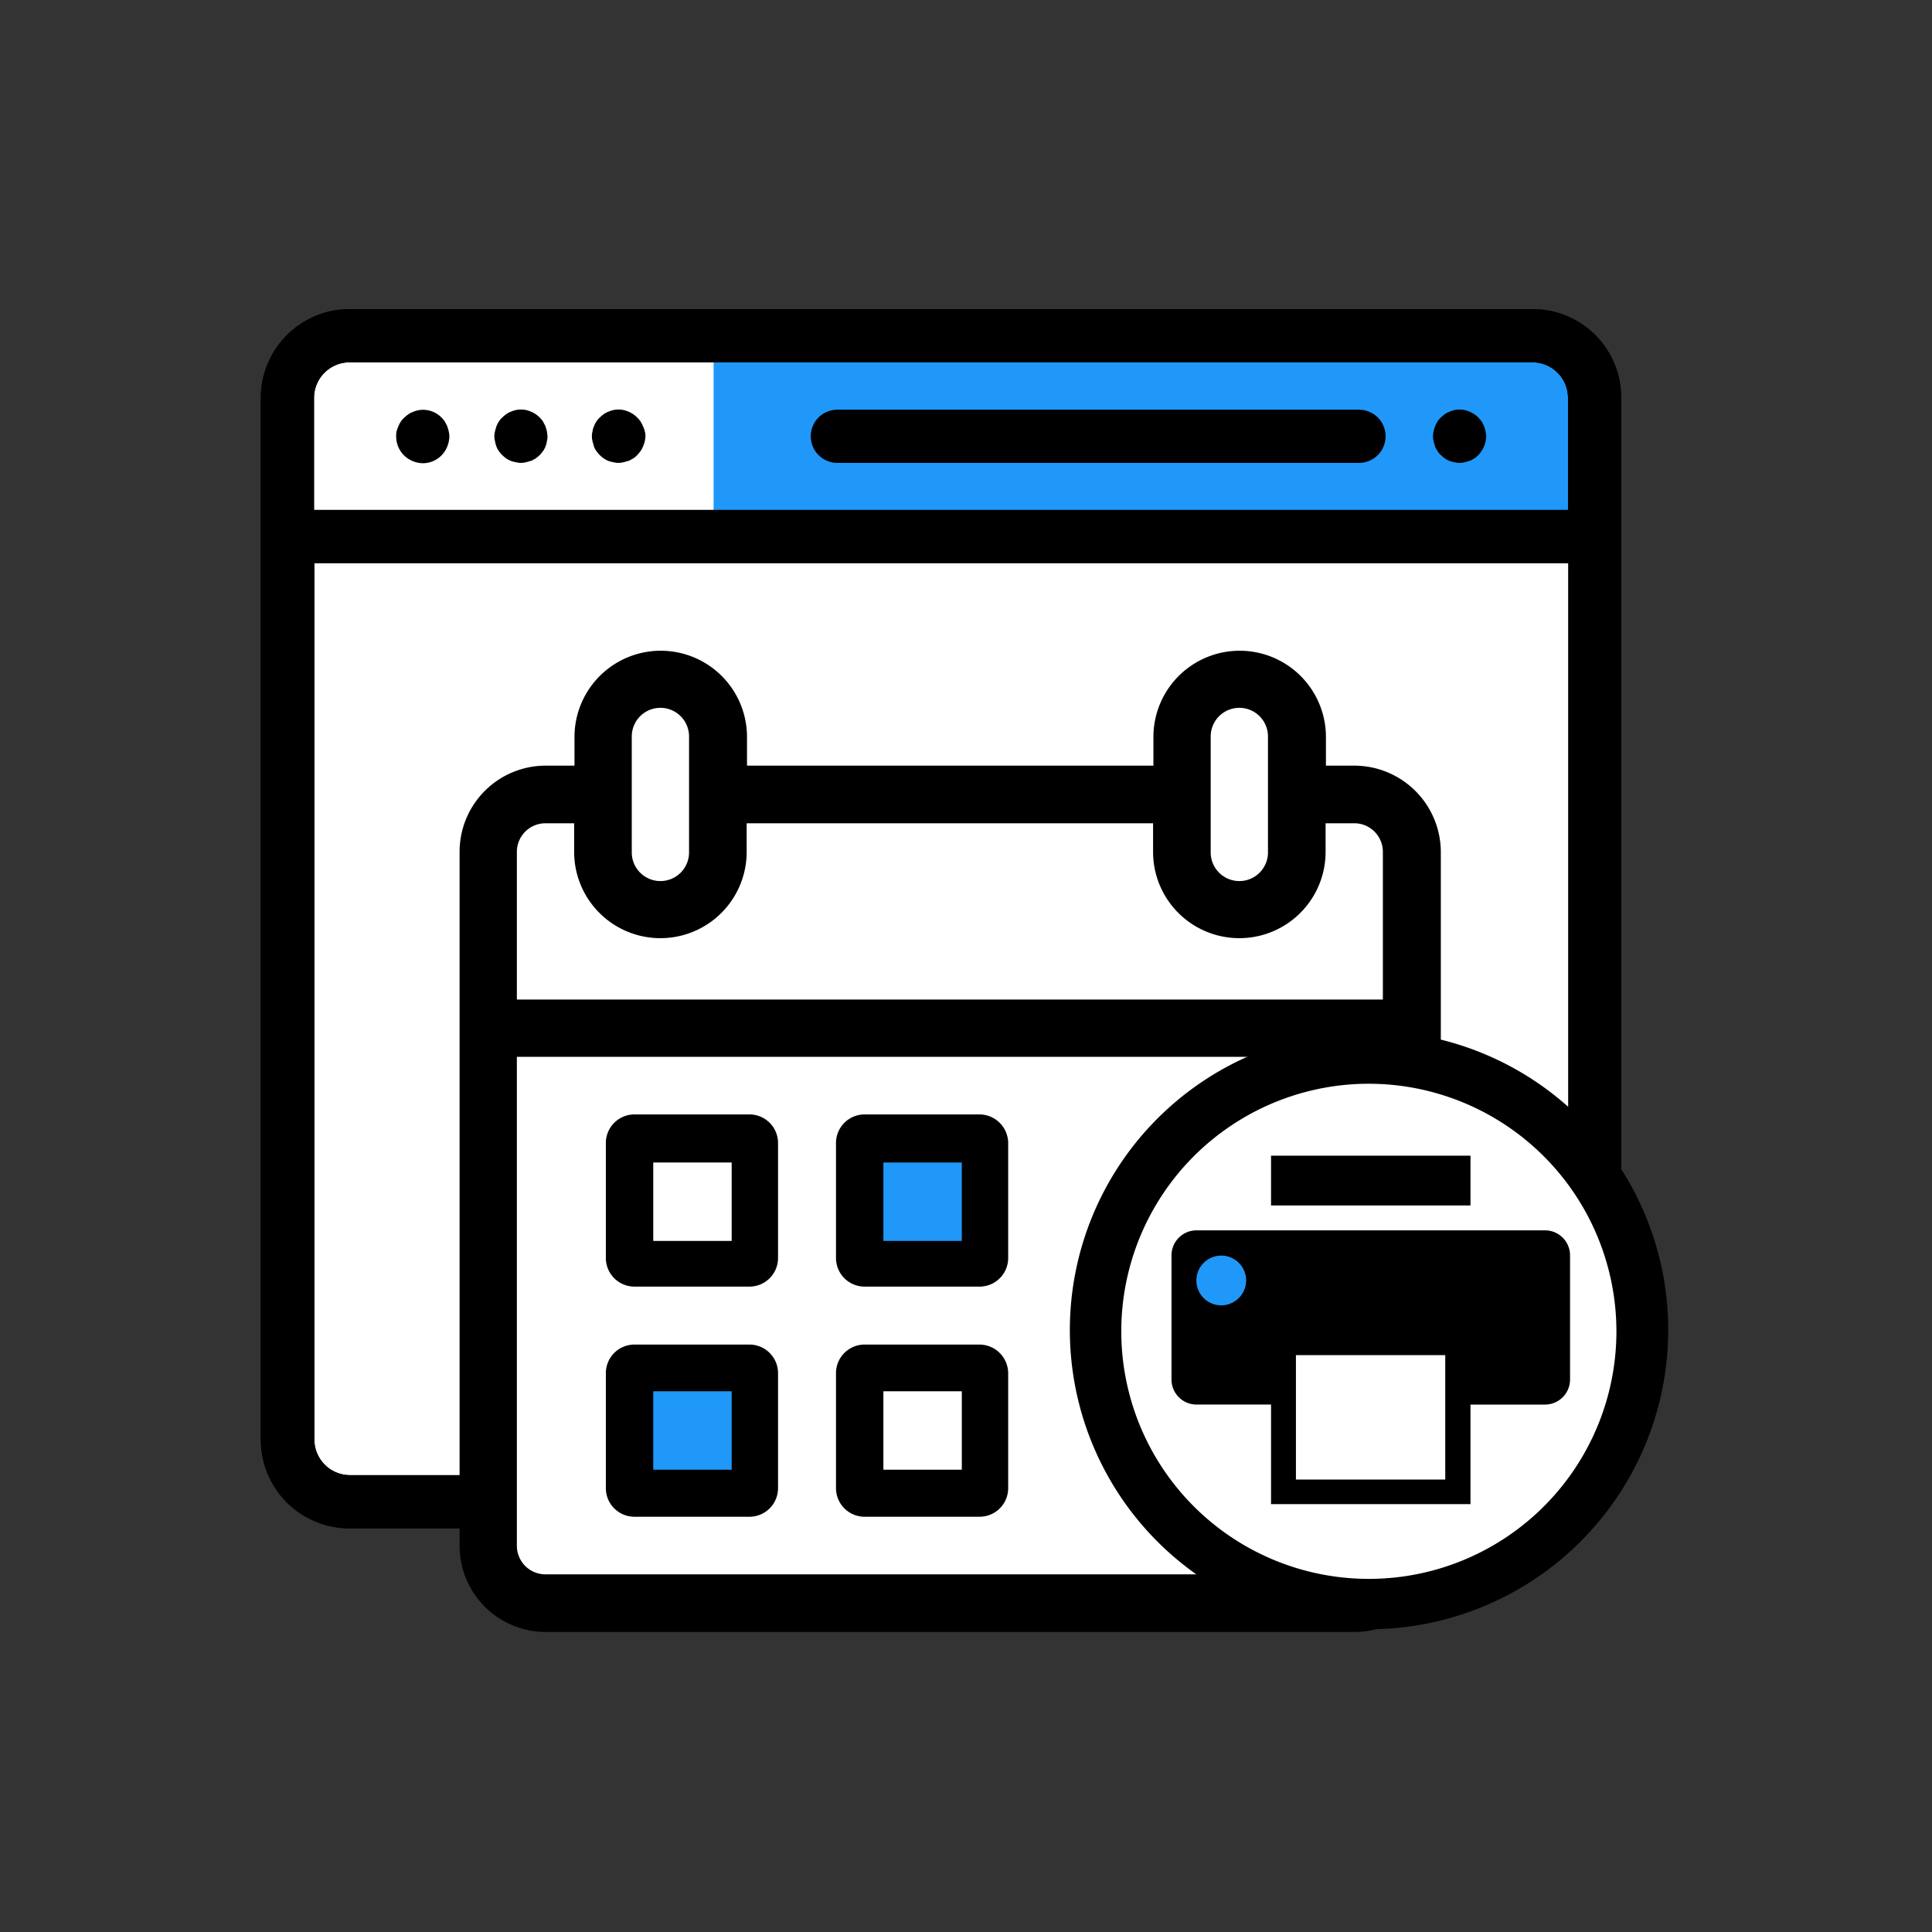 <svg xmlns="http://www.w3.org/2000/svg" width="200" height="200" viewBox="0 0 200 200">
  <rect x="0" y="0" width="200" height="200" fill="#333333" stroke="none"/>
  <g id="on-demand-badge-printing" transform="translate(-12331 10795)">
    <rect id="Rectangle_969" data-name="Rectangle 969" width="200" height="200" transform="translate(12331 -10794.999)" fill="rgba(0,0,0,0)" opacity="0"/>
    <g id="_x33_" transform="translate(12314.4 -10819)">
      <path id="Path_13612" data-name="Path 13612" d="M57.635,64.5H182.295a4.82,4.82,0,0,1,4.835,4.835V179.242a4.82,4.82,0,0,1-4.835,4.835H57.635a4.82,4.82,0,0,1-4.835-4.835V69.335A4.82,4.82,0,0,1,57.635,64.5Z" transform="translate(-5.953 -5.5)" fill="#fff"/>
      <rect id="Rectangle_1010" data-name="Rectangle 1010" width="91.095" height="19.13" transform="translate(90.471 59.882)" fill="#1f98f9"/>
      <g id="Group_8863" data-name="Group 8863" transform="translate(43.6 56)">
        <g id="Group_8850" data-name="Group 8850" transform="translate(0)">
          <g id="Group_8849" data-name="Group 8849">
            <path id="Path_13613" data-name="Path 13613" d="M175.248,56H52.777A9.2,9.2,0,0,0,43.6,65.177V173.036a9.181,9.181,0,0,0,9.177,9.177H175.248a9.2,9.2,0,0,0,9.176-9.177V65.177A9.158,9.158,0,0,0,175.248,56ZM49.106,65.177a3.691,3.691,0,0,1,3.671-3.671H175.248a3.691,3.691,0,0,1,3.671,3.671V76.788H49.106V65.177ZM178.954,173.036a3.668,3.668,0,0,1-3.671,3.671H52.812a3.691,3.691,0,0,1-3.671-3.671V82.294H178.954v90.742Z" transform="translate(-43.6 -56)"/>
          </g>
        </g>
        <g id="Group_8852" data-name="Group 8852" transform="translate(0)">
          <g id="Group_8851" data-name="Group 8851">
            <path id="Path_13614" data-name="Path 13614" d="M175.248,56H52.777A9.2,9.2,0,0,0,43.6,65.177V173.036a9.181,9.181,0,0,0,9.177,9.177H175.248a9.2,9.2,0,0,0,9.176-9.177V65.177A9.158,9.158,0,0,0,175.248,56ZM49.106,65.177a3.691,3.691,0,0,1,3.671-3.671H175.248a3.691,3.691,0,0,1,3.671,3.671V76.788H49.106V65.177ZM178.954,173.036a3.668,3.668,0,0,1-3.671,3.671H52.812a3.691,3.691,0,0,1-3.671-3.671V82.294H178.954v90.742Z" transform="translate(-43.6 -56)"/>
          </g>
        </g>
        <g id="Group_8854" data-name="Group 8854" transform="translate(121.342 10.394)">
          <g id="Group_8853" data-name="Group 8853">
            <path id="Path_13615" data-name="Path 13615" d="M392.835,87.691a2.024,2.024,0,0,0-.141-.494,3.228,3.228,0,0,0-.247-.494,3.044,3.044,0,0,0-.776-.776,2.917,2.917,0,0,0-.459-.247,3.106,3.106,0,0,0-.529-.176,2.673,2.673,0,0,0-1.059,0,3.106,3.106,0,0,0-.529.176,1.9,1.9,0,0,0-.459.247,3.739,3.739,0,0,0-.424.353,2.048,2.048,0,0,0-.353.424,3.231,3.231,0,0,0-.247.494,3.623,3.623,0,0,0-.141.494,2.021,2.021,0,0,0,0,1.059c.035.176.106.353.141.529.071.176.176.318.247.459a1.873,1.873,0,0,0,.353.424,3.734,3.734,0,0,0,.424.353,2.3,2.3,0,0,0,.988.388,2.021,2.021,0,0,0,1.059,0c.176-.035.353-.106.529-.141.176-.071.318-.176.459-.247a1.871,1.871,0,0,0,.424-.353,2.915,2.915,0,0,0,.812-1.941,2.721,2.721,0,0,0-.071-.529Z" transform="translate(-387.4 -85.45)"/>
          </g>
        </g>
        <g id="Group_8856" data-name="Group 8856" transform="translate(56.93 10.412)">
          <g id="Group_8855" data-name="Group 8855">
            <path id="Path_13616" data-name="Path 13616" d="M261.653,85.5h-54a2.753,2.753,0,0,0,0,5.506h54a2.753,2.753,0,1,0,0-5.506Z" transform="translate(-204.9 -85.5)"/>
          </g>
        </g>
        <g id="Group_8858" data-name="Group 8858" transform="translate(24.177 10.394)">
          <g id="Group_8857" data-name="Group 8857">
            <path id="Path_13617" data-name="Path 13617" d="M117.535,87.691c-.035-.176-.106-.353-.141-.494-.071-.176-.176-.318-.247-.494a3.044,3.044,0,0,0-.776-.776,2.917,2.917,0,0,0-.459-.247,3.107,3.107,0,0,0-.529-.176,2.674,2.674,0,0,0-1.059,0,3.107,3.107,0,0,0-.529.176,1.9,1.9,0,0,0-.459.247,3.74,3.74,0,0,0-.424.353,2.047,2.047,0,0,0-.353.424,2.156,2.156,0,0,0-.247.494,3.623,3.623,0,0,0-.141.494,2.021,2.021,0,0,0,0,1.059,2.94,2.94,0,0,0,.141.529,1.9,1.9,0,0,0,.247.459,3.045,3.045,0,0,0,.776.776,2.3,2.3,0,0,0,.988.388,2.021,2.021,0,0,0,1.059,0c.176-.035.353-.106.529-.141.176-.071.318-.176.459-.247a3.044,3.044,0,0,0,.776-.776,2.3,2.3,0,0,0,.388-.988,2.724,2.724,0,0,0,.071-.529c-.035-.176-.035-.353-.071-.529Z" transform="translate(-112.1 -85.45)"/>
          </g>
        </g>
        <g id="Group_8860" data-name="Group 8860" transform="translate(34.271 10.394)">
          <g id="Group_8859" data-name="Group 8859">
            <path id="Path_13618" data-name="Path 13618" d="M146.171,87.691a2.041,2.041,0,0,0-.176-.494,3.224,3.224,0,0,0-.247-.494,3.044,3.044,0,0,0-.776-.776,2.917,2.917,0,0,0-.459-.247,3.107,3.107,0,0,0-.529-.176,2.674,2.674,0,0,0-1.059,0,3.107,3.107,0,0,0-.529.176,1.9,1.9,0,0,0-.459.247,3.738,3.738,0,0,0-.424.353,2.048,2.048,0,0,0-.353.424,2.157,2.157,0,0,0-.247.494,1.515,1.515,0,0,0-.141.494,2.021,2.021,0,0,0,0,1.059c.035.176.106.353.141.529a1.9,1.9,0,0,0,.247.459,3.045,3.045,0,0,0,.776.776,2.3,2.3,0,0,0,.988.388,2.021,2.021,0,0,0,1.059,0c.176-.035.353-.106.529-.141.176-.071.318-.176.459-.247a1.871,1.871,0,0,0,.424-.353,3.735,3.735,0,0,0,.353-.424,2.914,2.914,0,0,0,.247-.459,3.106,3.106,0,0,0,.176-.529,2.724,2.724,0,0,0,.071-.529A1.372,1.372,0,0,0,146.171,87.691Z" transform="translate(-140.7 -85.45)"/>
          </g>
        </g>
        <g id="Group_8862" data-name="Group 8862" transform="translate(14.012 10.417)">
          <g id="Group_8861" data-name="Group 8861">
            <path id="Path_13619" data-name="Path 13619" d="M88.735,87.733c-.035-.176-.106-.353-.141-.494-.071-.176-.176-.318-.247-.494a3.738,3.738,0,0,0-.353-.424,2.679,2.679,0,0,0-2.471-.741,3.106,3.106,0,0,0-.529.176,1.9,1.9,0,0,0-.459.247,3.738,3.738,0,0,0-.424.353,2.047,2.047,0,0,0-.353.424,2.156,2.156,0,0,0-.247.494,4.281,4.281,0,0,0-.176.494,2.671,2.671,0,0,0-.035.529,2.756,2.756,0,0,0,.812,1.941,2.846,2.846,0,0,0,1.941.812,2.7,2.7,0,0,0,1.941-.812,2.915,2.915,0,0,0,.812-1.941,2.744,2.744,0,0,0-.071-.565Z" transform="translate(-83.3 -85.515)"/>
          </g>
        </g>
      </g>
      <g id="Group_8865" data-name="Group 8865" transform="translate(64.177 91.365)">
        <rect id="Rectangle_1011" data-name="Rectangle 1011" width="94.448" height="57.706" transform="translate(3.988 40.377)" fill="#fff"/>
        <path id="Path_13620" data-name="Path 13620" d="M194.548,168.094h-2.965v-2.965a8.929,8.929,0,1,0-17.859,0v2.965H131.653v-2.965a8.929,8.929,0,1,0-17.859,0v2.965h-2.965a8.917,8.917,0,0,0-8.929,8.929v71.824a8.917,8.917,0,0,0,8.929,8.929h83.718a8.94,8.94,0,0,0,8.929-8.929V177.024a8.963,8.963,0,0,0-8.929-8.929Zm-14.894-2.965a2.965,2.965,0,1,1,5.929,0v11.894a2.965,2.965,0,1,1-5.929,0Zm-59.93,0a2.965,2.965,0,1,1,5.929,0v11.894a2.965,2.965,0,1,1-5.929,0Zm77.789,83.718a2.96,2.96,0,0,1-2.965,2.965H110.794a2.96,2.96,0,0,1-2.965-2.965V198.236h89.683Zm0-56.541H107.829V177.024a2.96,2.96,0,0,1,2.965-2.965h2.965v2.965a8.929,8.929,0,1,0,17.859,0v-2.965h42.071v2.965a8.929,8.929,0,1,0,17.859,0v-2.965h2.965a2.96,2.96,0,0,1,2.965,2.965v15.282Z" transform="translate(-101.9 -156.2)" fill-rule="evenodd"/>
        <path id="Path_13621" data-name="Path 13621" d="M159.659,292.2H147.765a2.96,2.96,0,0,0-2.965,2.965v11.894a2.96,2.96,0,0,0,2.965,2.965h11.894a2.96,2.96,0,0,0,2.965-2.965V295.165A2.96,2.96,0,0,0,159.659,292.2Zm-2.965,11.929h-5.965v-5.965h5.965Z" transform="translate(-129.659 -244.2)" fill-rule="evenodd"/>
        <path id="Path_13622" data-name="Path 13622" d="M159.659,359.7H147.765a2.96,2.96,0,0,0-2.965,2.965v11.894a2.96,2.96,0,0,0,2.965,2.965h11.894a2.96,2.96,0,0,0,2.965-2.965V362.665A2.96,2.96,0,0,0,159.659,359.7Zm-2.965,11.894h-5.965v-5.965h5.965Z" transform="translate(-129.659 -287.876)" fill-rule="evenodd"/>
        <path id="Path_13623" data-name="Path 13623" d="M227.159,359.7H215.265a2.96,2.96,0,0,0-2.965,2.965v11.894a2.96,2.96,0,0,0,2.965,2.965h11.894a2.96,2.96,0,0,0,2.965-2.965V362.665A2.983,2.983,0,0,0,227.159,359.7Zm-3,11.894h-5.929v-5.965h5.929Z" transform="translate(-173.335 -287.876)" fill-rule="evenodd"/>
        <path id="Path_13624" data-name="Path 13624" d="M227.159,292.2H215.265a2.96,2.96,0,0,0-2.965,2.965v11.894a2.96,2.96,0,0,0,2.965,2.965h11.894a2.96,2.96,0,0,0,2.965-2.965V295.165A2.983,2.983,0,0,0,227.159,292.2Zm-3,11.929h-5.929v-5.965h5.929Z" transform="translate(-173.335 -244.2)" fill-rule="evenodd"/>
        <rect id="Rectangle_1012" data-name="Rectangle 1012" width="8.118" height="8.118" transform="translate(20.047 52.977)" fill="#fff"/>
        <rect id="Rectangle_1013" data-name="Rectangle 1013" width="8.118" height="8.118" transform="translate(20.047 76.659)" fill="#1f98f9"/>
        <rect id="Rectangle_1014" data-name="Rectangle 1014" width="8.118" height="8.118" transform="translate(43.871 52.977)" fill="#1f98f9"/>
        <rect id="Rectangle_1015" data-name="Rectangle 1015" width="8.118" height="8.118" transform="translate(43.871 76.659)" fill="#fff"/>
        <circle id="Ellipse_472" data-name="Ellipse 472" cx="26.577" cy="26.577" r="26.577" transform="translate(67.73 43.871)" fill="#fff"/>
        <path id="Path_13625" data-name="Path 13625" d="M311.847,329.636a30.972,30.972,0,1,1,30.988-30.988v.035A31,31,0,0,1,311.847,329.636Zm0-56.471a25.628,25.628,0,1,0,25.624,25.624A25.653,25.653,0,0,0,311.847,273.165Z" transform="translate(-217.717 -228.341)"/>
        <circle id="Ellipse_473" data-name="Ellipse 473" cx="2.753" cy="2.753" r="2.753" transform="translate(76.095 62.436)" fill="#1f98f9"/>
        <g id="Group_8864" data-name="Group 8864" transform="translate(73.695 52.271)">
          <path id="Path_13626" data-name="Path 13626" d="M339.9,304.3h20.647v5.153H339.9Z" transform="translate(-329.594 -304.3)"/>
          <path id="Path_13627" data-name="Path 13627" d="M349.383,326.2H313.277a2.591,2.591,0,0,0-2.576,2.576v12.882a2.591,2.591,0,0,0,2.576,2.576h7.729v10.306h20.647V344.235h7.729a2.591,2.591,0,0,0,2.577-2.576V328.777A2.591,2.591,0,0,0,349.383,326.2Zm-33.53,7.765a2.576,2.576,0,1,1,2.576-2.576A2.591,2.591,0,0,1,315.853,333.965ZM339.041,352H323.582V339.118h15.459Z" transform="translate(-310.7 -318.471)"/>
        </g>
      </g>
    </g>
  </g>
</svg>

